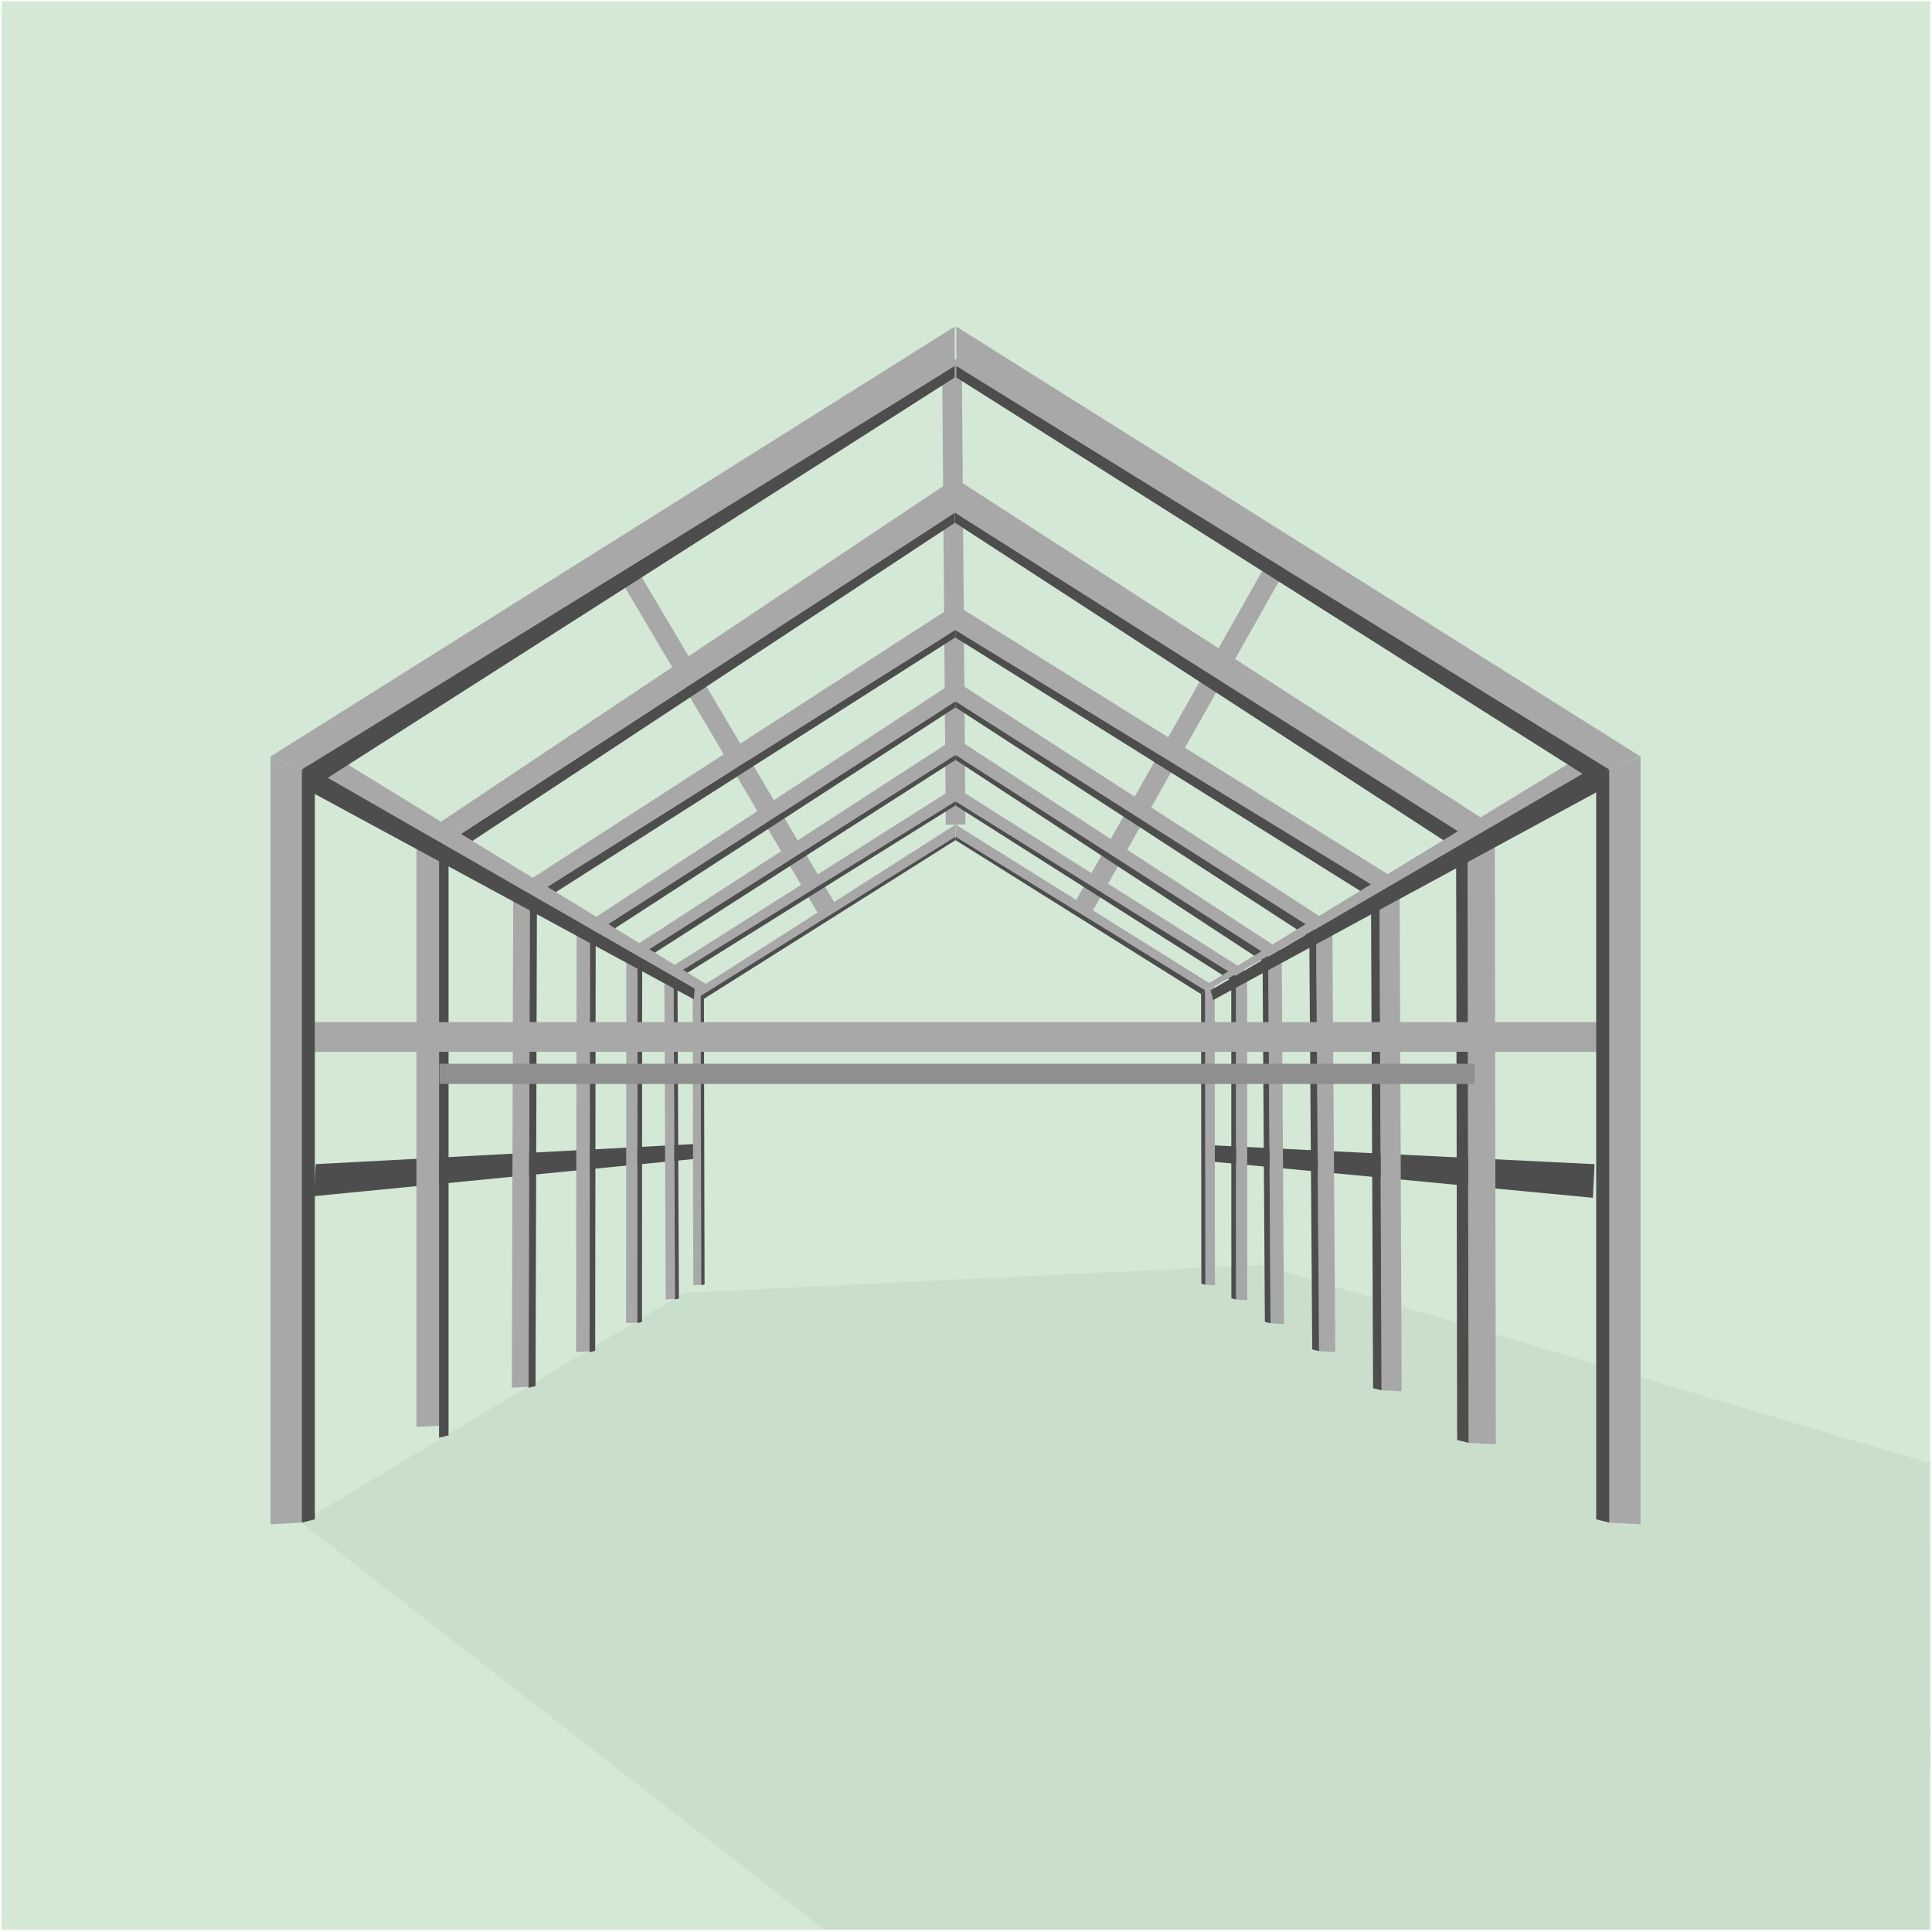 <?xml version="1.0" encoding="utf-8"?>
<!-- Generator: Adobe Illustrator 13.0.0, SVG Export Plug-In  -->
<!DOCTYPE svg PUBLIC "-//W3C//DTD SVG 1.1//EN" "http://www.w3.org/Graphics/SVG/1.1/DTD/svg11.dtd">
<svg version="1.1"
	 xmlns="http://www.w3.org/2000/svg" xmlns:xlink="http://www.w3.org/1999/xlink" xmlns:a="http://ns.adobe.com/AdobeSVGViewerExtensions/3.0/"
	 x="0px" y="0px" width="370px" height="370px" viewBox="-0.327 -0.229 370 370" enable-background="new -0.327 -0.229 370 370"
	 xml:space="preserve">
<defs>
</defs>
<polygon fill="#D3E9D5" points="132.638,247.243 242.668,242.668 317.334,289.336 369.336,339.125 369.336,0 0,0 0,369.336 
	157.482,369.336 69.334,289.336 "/>
<polygon fill="#C9DFCC" points="369.336,339.125 369.291,280 241.334,242.004 130.668,247.336 57.334,291.336 157.482,369.336 
	369.336,369.336 "/>
<line fill="none" stroke="#A8A8A8" stroke-width="3.77" x1="181.982" y1="68.617" x2="182.686" y2="157.684"/>
<line fill="none" stroke="#A8A8A8" stroke-width="3.77" x1="244.342" y1="107.746" x2="207.119" y2="173.605"/>
<line fill="none" stroke="#A8A8A8" stroke-width="3.77" x1="119.625" y1="109.02" x2="158.441" y2="174.562"/>
<polygon fill="#4D4D4D" points="305.045,222.723 304.734,229.16 231.994,222.25 231.84,219.109 "/>
<polygon fill="#4D4D4D" points="59.818,228.848 60.133,222.719 133.967,218.793 133.652,221.621 "/>
<polygon fill="#A8A8A8" points="133.967,245.82 133.846,190.426 132.326,189.789 132.447,245.898 "/>
<polygon fill="#4D4D4D" points="134.607,245.75 134.486,191.043 133.846,190.449 133.967,245.914 "/>
<polygon fill="#A8A8A8" points="182.658,159.996 182.658,157.684 132.332,189.801 133.855,190.453 "/>
<polygon fill="#4D4D4D" points="182.658,160.672 182.658,159.996 133.85,190.477 134.473,191.062 "/>
<polygon fill="#A8A8A8" points="230.52,245.816 230.467,189.422 232.301,188.652 232.35,245.914 "/>
<polygon fill="#4D4D4D" points="229.748,245.621 229.697,190.145 230.467,189.422 230.52,245.816 "/>
<polygon fill="#A8A8A8" points="182.686,159.996 182.686,157.684 232.232,188.652 230.402,189.422 "/>
<polygon fill="#4D4D4D" points="182.676,160.672 182.676,159.996 230.467,189.422 229.688,190.152 "/>
<polygon fill="#A8A8A8" points="128.939,248.535 128.672,186.535 126.893,185.793 127.162,248.625 "/>
<polygon fill="#4D4D4D" points="129.691,248.453 129.42,187.262 128.672,186.562 128.939,248.645 "/>
<polygon fill="#A8A8A8" points="182.648,153.242 182.648,150.535 126.898,185.805 128.684,186.57 "/>
<polygon fill="#4D4D4D" points="182.648,154.031 182.648,153.242 128.674,186.598 129.404,187.281 "/>
<polygon fill="#A8A8A8" points="236.396,248.645 236.373,186.707 238.516,185.805 238.537,248.754 "/>
<polygon fill="#4D4D4D" points="235.494,248.41 235.473,187.555 236.373,186.707 236.396,248.645 "/>
<polygon fill="#A8A8A8" points="182.684,153.242 182.684,150.535 238.438,185.805 236.295,186.707 "/>
<polygon fill="#4D4D4D" points="182.672,154.031 182.672,153.242 236.373,186.707 235.463,187.566 "/>
<polygon fill="#A8A8A8" points="121.717,253.031 121.76,182.895 119.623,181.992 119.578,253.141 "/>
<polygon fill="#4D4D4D" points="122.617,252.938 122.66,183.766 121.76,182.93 121.717,253.164 "/>
<polygon fill="#A8A8A8" points="182.662,144.359 182.662,141.109 119.629,182.012 121.773,182.93 "/>
<polygon fill="#4D4D4D" points="182.662,145.309 182.662,144.359 121.764,182.965 122.639,183.785 "/>
<polygon fill="#A8A8A8" points="242.994,253.195 242.551,182.801 245.131,181.719 245.57,253.332 "/>
<polygon fill="#4D4D4D" points="241.91,252.922 241.473,183.82 242.551,182.801 242.994,253.195 "/>
<polygon fill="#A8A8A8" points="182.705,144.359 182.705,141.109 245.035,181.719 242.461,182.801 "/>
<polygon fill="#4D4D4D" points="182.689,145.309 182.689,144.359 242.551,182.801 241.457,183.84 "/>
<polygon fill="#A8A8A8" points="112.572,258.574 112.668,178.883 110.094,177.801 109.996,258.707 "/>
<polygon fill="#4D4D4D" points="113.658,258.469 113.754,179.938 112.668,178.922 112.572,258.734 "/>
<polygon fill="#A8A8A8" points="182.654,134.105 182.654,130.195 110.104,177.82 112.688,178.926 "/>
<polygon fill="#4D4D4D" points="182.654,135.254 182.654,134.105 112.676,178.969 113.73,179.961 "/>
<polygon fill="#A8A8A8" points="252.289,258.531 251.723,178.051 254.826,176.742 255.395,258.695 "/>
<polygon fill="#4D4D4D" points="250.984,258.203 250.418,179.277 251.723,178.051 252.289,258.531 "/>
<polygon fill="#A8A8A8" points="182.707,134.105 182.707,130.195 254.717,176.742 251.615,178.051 "/>
<polygon fill="#4D4D4D" points="182.688,135.254 182.688,134.105 251.723,178.051 250.404,179.297 "/>
<polygon fill="#A8A8A8" points="100.891,265.359 101.156,171.617 97.961,170.27 97.695,265.527 "/>
<polygon fill="#4D4D4D" points="102.236,265.219 102.502,172.918 101.156,171.664 100.891,265.555 "/>
<polygon fill="#A8A8A8" points="182.598,120.441 182.598,115.578 97.971,170.293 101.176,171.672 "/>
<polygon fill="#4D4D4D" points="182.598,121.863 182.598,120.441 101.16,171.719 102.473,172.949 "/>
<polygon fill="#A8A8A8" points="264.254,266.02 263.855,170.125 267.707,168.504 268.105,266.219 "/>
<polygon fill="#4D4D4D" points="262.635,265.617 262.234,171.648 263.855,170.125 264.254,266.02 "/>
<polygon fill="#A8A8A8" points="182.662,120.441 182.662,115.578 267.566,168.504 263.717,170.125 "/>
<polygon fill="#4D4D4D" points="182.639,121.863 182.639,120.441 263.855,170.125 262.215,171.676 "/>
<polygon fill="#A8A8A8" points="83.754,272.816 83.754,162.055 79.424,160.234 79.424,273.047 "/>
<polygon fill="#4D4D4D" points="85.576,274.664 85.576,163.82 83.754,162.125 83.754,275.121 "/>
<polygon fill="#A8A8A8" points="182.529,97.973 182.529,91.387 79.439,160.27 83.781,162.133 "/>
<polygon fill="#4D4D4D" points="182.529,99.895 182.529,97.973 83.756,162.199 85.533,163.863 "/>
<polygon fill="#A8A8A8" points="280.928,276.094 280.732,160.148 285.945,157.949 286.139,276.367 "/>
<polygon fill="#4D4D4D" points="278.732,275.547 278.537,162.215 280.732,160.148 280.928,276.094 "/>
<polygon fill="#A8A8A8" points="182.619,97.973 182.619,91.387 285.756,157.949 280.543,160.148 "/>
<polygon fill="#4D4D4D" points="182.588,99.895 182.588,97.973 280.732,160.148 278.514,162.246 "/>
<rect x="59.969" y="195.543" fill="#A8A8A8" width="245.424" height="5.656"/>
<rect x="59.969" y="195.543" fill="#A8A8A8" width="245.424" height="5.656"/>
<rect x="83.842" y="203.492" fill="#8F8F8F" width="198.25" height="3.863"/>
<polygon fill="#A8A8A8" points="57.383,145.82 60.682,142.762 134.912,188.234 133.85,190.477 "/>
<polygon fill="#4D4D4D" points="58.873,151.238 132.553,191.145 132.711,189.098 57.383,145.82 "/>
<polygon fill="#A8A8A8" points="302.848,144.328 305.361,147.316 232.232,188.652 231.053,188.16 "/>
<polyline fill="#4D4D4D" points="306.463,150.926 231.994,191.301 231.525,189.418 303.318,147.625 306.617,150.297 "/>
<polygon fill="#A8A8A8" points="57.461,291.371 57.461,147.152 51.49,144.645 51.49,291.688 "/>
<polygon fill="#4D4D4D" points="59.975,290.742 59.975,150.211 57.461,147.152 57.461,291.371 "/>
<polygon fill="#A8A8A8" points="182.51,69.863 182.51,62.32 51.49,144.645 57.461,147.152 "/>
<polygon fill="#4D4D4D" points="182.51,72.062 182.51,69.863 57.461,147.152 60.121,150.211 "/>
<polygon fill="#A8A8A8" points="307.875,291.371 307.875,147.152 313.846,144.645 313.846,291.688 "/>
<polygon fill="#4D4D4D" points="305.361,290.742 305.361,149.43 307.875,147.152 307.875,291.371 "/>
<polygon fill="#A8A8A8" points="182.826,69.863 182.826,62.32 313.846,144.645 307.875,147.152 "/>
<polygon fill="#4D4D4D" points="182.826,72.062 182.826,69.863 307.875,147.152 305.439,149.672 "/>
</svg>
